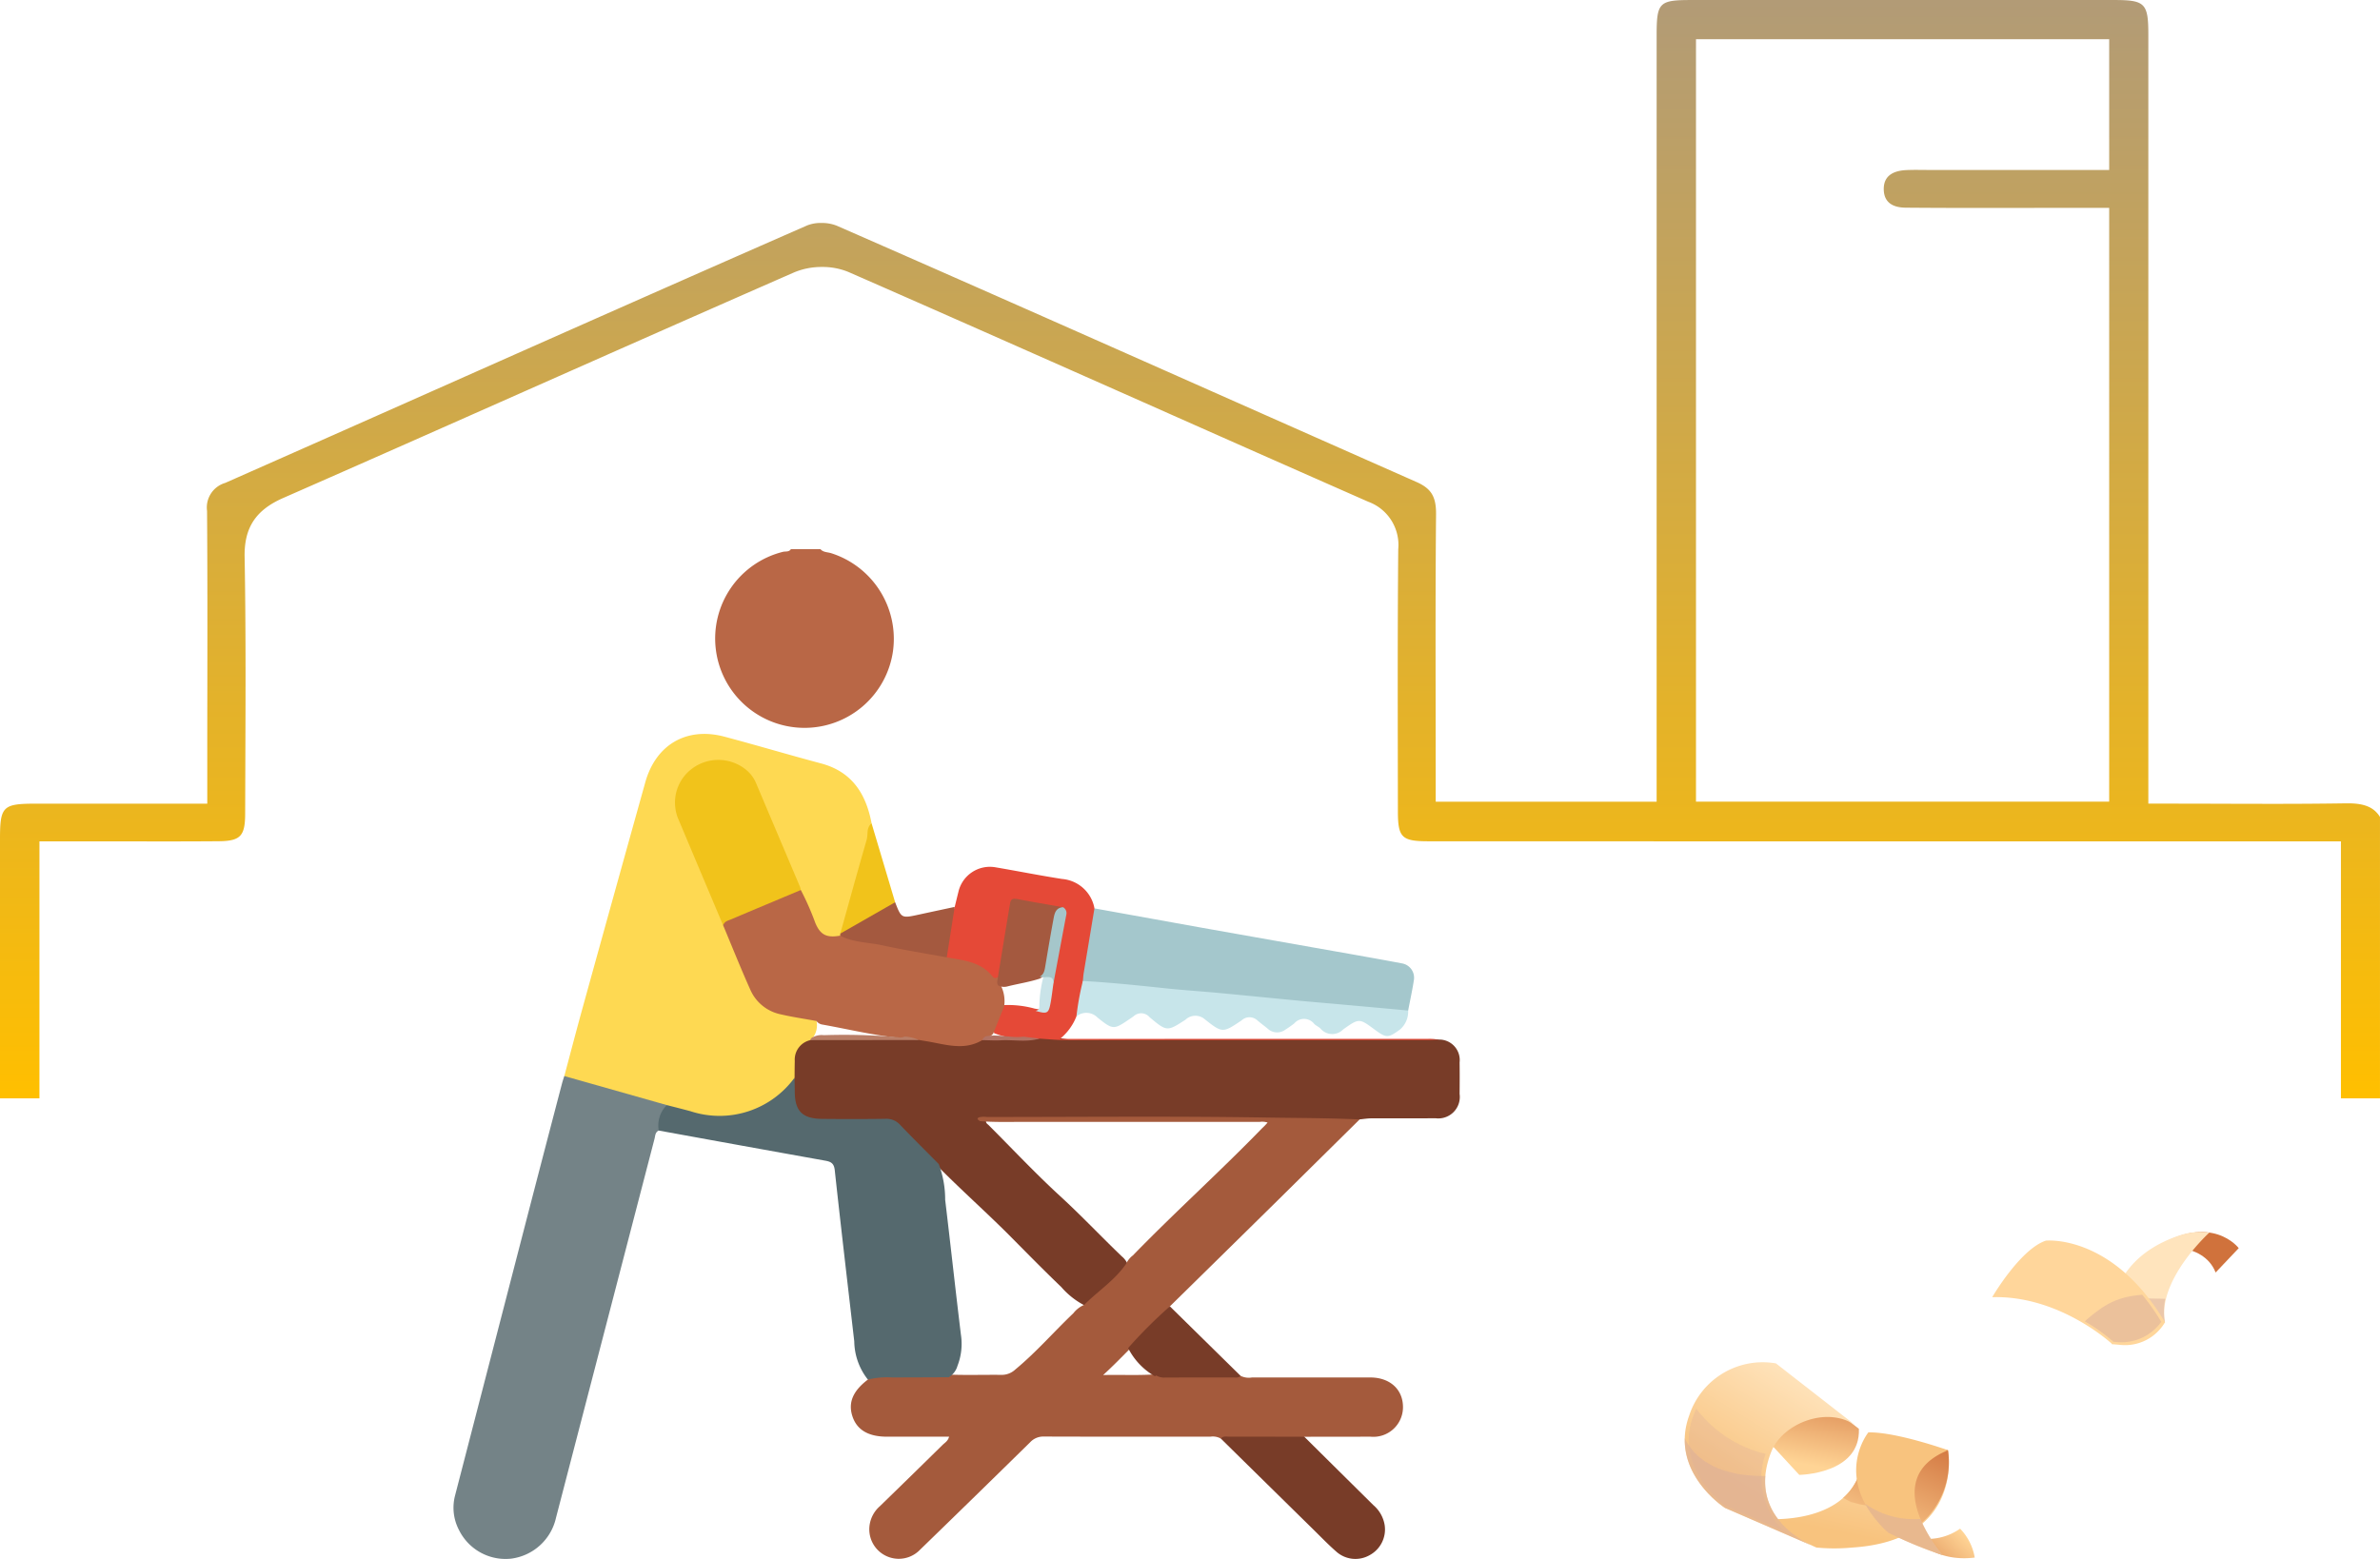 <svg xmlns="http://www.w3.org/2000/svg" xmlns:xlink="http://www.w3.org/1999/xlink" width="247.361" height="162.068" viewBox="0 0 247.361 162.068"><defs><linearGradient id="a" x1="0.402" y1="0.868" x2="0.772" y2="-0.157" gradientUnits="objectBoundingBox"><stop offset="0" stop-color="#f8c37e"/><stop offset="1" stop-color="#ffe4bd"/></linearGradient><linearGradient id="b" x1="0.146" y1="1.217" x2="0.793" y2="-0.064" gradientUnits="objectBoundingBox"><stop offset="0" stop-color="#ffd495"/><stop offset="1" stop-color="#d0723c"/></linearGradient><linearGradient id="c" x1="0.418" y1="0.878" x2="0.609" y2="-0.09" xlink:href="#b"/><linearGradient id="d" x1="0.353" y1="0.697" x2="0.742" y2="0.076" xlink:href="#a"/><linearGradient id="e" x1="0.944" y1="0.375" x2="-0.47" y2="1.216" xlink:href="#b"/><linearGradient id="f" x1="2.557" y1="-2.552" x2="3.048" y2="-3.178" xlink:href="#a"/><linearGradient id="g" x1="-5.998" y1="39.155" x2="-5.675" y2="38.017" xlink:href="#b"/><linearGradient id="h" x1="-5.059" y1="14.742" x2="-4.391" y2="13.74" xlink:href="#a"/><linearGradient id="i" x1="-2.848" y1="15.288" x2="-2.222" y2="16.065" gradientUnits="objectBoundingBox"><stop offset="0" stop-color="#ffd69b"/><stop offset="0.006" stop-color="#ffd69c"/><stop offset="0.085" stop-color="#ffdeae"/><stop offset="0.168" stop-color="#ffe2b9"/><stop offset="0.262" stop-color="#ffe4bd"/><stop offset="0.331" stop-color="#ffe0b5"/><stop offset="0.536" stop-color="#ffd9a3"/><stop offset="0.753" stop-color="#ffd598"/><stop offset="1" stop-color="#ffd495"/></linearGradient><clipPath id="j"><rect width="104.58" height="104.977" fill="none"/></clipPath><clipPath id="k"><rect width="247.361" height="114.181" fill="none"/></clipPath><linearGradient id="l" x1="0.5" x2="0.5" y2="1" gradientUnits="objectBoundingBox"><stop offset="0" stop-color="#b29b76"/><stop offset="1" stop-color="#ffbf00"/></linearGradient></defs><g transform="translate(-651.136 -1522.3)"><g transform="translate(826.235 1650.368)"><g transform="translate(0 13.57)"><path d="M132.337,110.648s7.228.7,9.606-3.849,1.317-4.909,1.317-4.909l8.269,1.626s1.749,9.371-9.949,10.115a19.584,19.584,0,0,1-3.727,0A43.176,43.176,0,0,1,132.337,110.648Z" transform="translate(-124.163 -94.389)" fill="url(#a)"/><path d="M145.88,108.934c-.051-.056.716.187.91.218.466.075.939.133,1.4.226a17.779,17.779,0,0,1,4.64,1.954,8.437,8.437,0,0,0,3.057-7.815l-8.269-1.626s1.061.361-1.317,4.909a5.856,5.856,0,0,1-1.31,1.667C145.283,108.631,145.578,108.789,145.88,108.934Z" transform="translate(-128.522 -94.389)" fill="url(#b)"/><path d="M130.633,98.5l4.85,5.247s6.384-.066,6.194-4.789c0,0-4.166-3.331-5.581-3.5C136.1,95.462,132.154,93.647,130.633,98.5Z" transform="translate(-123.576 -92.06)" fill="url(#c)"/><path d="M133.558,109.689s-7.588-2.785-4.667-10.024c1.185-2.936,6.07-4.876,9.023-2.448l-8.564-6.671a8.042,8.042,0,0,0-9.011,5.4c-2.14,5.86,3.709,9.621,3.709,9.621Z" transform="translate(-119.868 -90.448)" fill="url(#d)"/><path d="M128.5,102.483a12.744,12.744,0,0,1-7.209-4.7c-.126.27-.246.553-.356.859-1.931,5.4,3.341,9.188,3.341,9.188l6.348,2.739C129.182,109.869,127.145,105.941,128.5,102.483Z" transform="translate(-120.088 -92.973)" fill="#dbae9b" opacity="0.32" style="mix-blend-mode:multiply;isolation:isolate"/><path d="M128.251,106.382c-3.318.062-6.905-.838-8.368-3.911l-.007-.015c-.123,4.482,4.173,7.249,4.173,7.249l9.013,3.9C131.675,112.954,127.886,110.745,128.251,106.382Z" transform="translate(-119.87 -94.584)" fill="#dbae9b" opacity="0.55" style="mix-blend-mode:multiply;isolation:isolate"/><path d="M161.068,116.806a5.853,5.853,0,0,1-4.678.921s1.91,2.6,6.2,2.085A5.621,5.621,0,0,0,161.068,116.806Z" transform="translate(-132.449 -99.527)" fill="url(#e)"/><path d="M156.6,103.394s-5.344-1.911-8.281-1.858c0,0-3.942,4.853,2.062,10.423a43.223,43.223,0,0,0,5.67,2.341S149.114,106.4,156.6,103.394Z" transform="translate(-129.23 -94.267)" fill="url(#f)"/><path d="M148.454,112.843a11.786,11.786,0,0,0,2.409,3.011,43.226,43.226,0,0,0,5.67,2.341,15.146,15.146,0,0,1-2.322-3.767A8.789,8.789,0,0,1,148.454,112.843Z" transform="translate(-129.715 -98.162)" fill="#dbae9b" opacity="0.55" style="mix-blend-mode:multiply;isolation:isolate"/></g><g transform="translate(31.956)"><path d="M203.13,71.44s-2.819-3.754-8.7-.02c0,0,4.956-.85,6.3,2.552Z" transform="translate(-177.507 -69.753)" fill="url(#g)"/><path d="M193.024,79.145l-5.477,2.276s-2.074-8.189,6.88-11.273l.014,0a6.63,6.63,0,0,1,2.9-.361l.293.032S192.2,74.741,193.024,79.145Z" transform="translate(-175.066 -69.747)" fill="url(#h)"/><path d="M189.59,80.276c-.435-.007-.871,0-1.306.02-.2.049-.706.241-1.156.409a9.418,9.418,0,0,0,.3,4.342l5.477-2.276a6.539,6.539,0,0,1,.031-2.444C191.822,80.3,190.706,80.276,189.59,80.276Z" transform="translate(-174.949 -73.373)" fill="#dbae9b" opacity="0.55" style="mix-blend-mode:multiply;isolation:isolate"/><path d="M168.616,77s2.911-4.991,5.579-5.877c0,0,6.916-.723,12.38,8.489l-.016.026a4.806,4.806,0,0,1-4.56,2.33l-.9-.081S175.666,76.8,168.616,77Z" transform="translate(-168.616 -70.217)" fill="url(#i)"/><path d="M183.29,82.48a17.934,17.934,0,0,1,2.976,2.119l.438.036a5.06,5.06,0,0,0,4.519-2.079l.016-.024a21.123,21.123,0,0,0-1.977-2.812C186.726,79.922,185.39,80.639,183.29,82.48Z" transform="translate(-173.671 -73.183)" fill="#dbae9b" opacity="0.55" style="mix-blend-mode:multiply;isolation:isolate"/></g></g><g transform="translate(698.266 1579.391)"><g transform="translate(0)" clip-path="url(#j)"><path d="M110.265,0c.292.334.726.3,1.1.414A9.347,9.347,0,0,1,117.8,10.605,9.287,9.287,0,1,1,106.356.279c.278-.073.634.041.833-.279Z" transform="translate(-72.12)" fill="#b96746"/><path d="M195.663,184.958a2.128,2.128,0,0,1,2.115,2.374c.015,1.093.011,2.185,0,3.278a2.236,2.236,0,0,1-2.517,2.527c-2.219.024-4.439,0-6.658.012-.406,0-.812.071-1.217.11a2.933,2.933,0,0,1-.878.264,60.1,60.1,0,0,1-7.86-.148,5.926,5.926,0,0,0-.813-.059q-14.473-.007-28.945,0a1.289,1.289,0,0,0-.293.034c-.127.262.1.373.23.5,2.46,2.459,4.839,5,7.4,7.352,2.215,2.029,4.272,4.211,6.434,6.288a2.169,2.169,0,0,1,.571.714.578.578,0,0,1-.118.574,31.661,31.661,0,0,1-4.269,3.84,8.125,8.125,0,0,1-2.465-1.934c-1.777-1.7-3.5-3.458-5.227-5.2-2.548-2.57-5.268-4.961-7.8-7.548-1.171-1.146-2.35-2.284-3.47-3.477a2.889,2.889,0,0,0-2.358-.959c-1.806.049-3.615.013-5.423.015a6.416,6.416,0,0,1-1.723-.188,2.367,2.367,0,0,1-1.966-2.407c-.047-.681.01-1.364-.028-2.046,0-.612-.027-1.225.027-1.835a2.268,2.268,0,0,1,2.048-2.284c3.654-.035,7.307-.005,10.959-.019a8.824,8.824,0,0,1,2.32.362,7.3,7.3,0,0,0,4.52-.321c1.512-.077,3.025-.024,4.538-.034a4.986,4.986,0,0,0,1.4-.16c1.107-.2,2.113.373,3.221.37,12.34-.04,24.679-.026,37.019-.024a8.551,8.551,0,0,1,1.225.029" transform="translate(-93.207 -133.978)" fill="#783c28"/><path d="M174.984,234.882c1.439-1.445,3.2-2.561,4.369-4.282a2.313,2.313,0,0,1,.7-.864c4.378-4.505,9.052-8.71,13.427-13.218a6.457,6.457,0,0,0,.572-.593,1.884,1.884,0,0,0-.838-.066q-12.446,0-24.891,0c-1.39,0-2.78.036-4.168-.079-.148-.114-.429-.255-.079-.4a2.255,2.255,0,0,1,.81-.031c9.681,0,19.364-.1,29.042.057,3.225.053,6.459.044,9.685.2q-4.286,4.236-8.573,8.47-5.568,5.485-11.145,10.96a8.147,8.147,0,0,1-1.805,2.021c-.8.866-1.677,1.667-2.486,2.53-.831.833-1.649,1.677-2.646,2.588,2.025-.047,3.882.066,5.742-.1,2.275.088,4.548.026,6.821.037a8.675,8.675,0,0,1,1.718.144,1.931,1.931,0,0,0,1.192.171q6.145.006,12.291,0c2.06,0,3.423,1.262,3.4,3.124a3.079,3.079,0,0,1-3.393,3.031c-2.287.009-4.575.007-6.862.01a.864.864,0,0,1-.642.268,79.8,79.8,0,0,1-8.034-.079,1.691,1.691,0,0,0-1.078-.2c-5.772,0-11.543.009-17.315-.012a1.863,1.863,0,0,0-1.431.6q-5.7,5.6-11.436,11.164a3.064,3.064,0,0,1-5.239-2.6,3.218,3.218,0,0,1,1.067-1.927q3.27-3.176,6.52-6.374c.231-.227.553-.392.668-.848-2.178,0-4.315,0-6.451,0-1.93,0-3.122-.7-3.589-2.105-.474-1.426.035-2.642,1.6-3.833a1.962,1.962,0,0,1,1.686-.53c2.141-.015,4.283-.023,6.422,0,1.944.09,3.89.02,5.836.041a2.067,2.067,0,0,0,1.383-.562c2.165-1.789,4-3.914,6.028-5.843a2.834,2.834,0,0,1,1.118-.869" transform="translate(-109.436 -156.319)" fill="#a45a3c"/><path d="M67.624,101.929A2.072,2.072,0,0,0,66,104.1c-.016.578-.015,1.157-.022,1.735a2.48,2.48,0,0,1-.621,1.146,9.919,9.919,0,0,1-9.242,2.854c-1.169-.212-2.3-.615-3.445-.929-3.154-.921-6.336-1.744-9.494-2.652-.415-.119-.886-.143-1.126-.6.642-2.4,1.266-4.8,1.928-7.188Q47.2,86.81,50.456,75.151c1.088-3.928,4.287-5.817,8.234-4.768,3.355.892,6.683,1.887,10.038,2.781,3.226.86,4.678,3.165,5.256,6.232A110.665,110.665,0,0,1,70.972,90.86a1.112,1.112,0,0,1-.161.285,1.943,1.943,0,0,1-2.764-.983c-.567-1.23-1.037-2.5-1.6-3.738-1.492-3.628-2.975-7.262-4.6-10.83a4.176,4.176,0,0,0-7.724,3.171c.752,2.051,1.679,4.031,2.507,6.051.711,1.736,1.489,3.444,2.189,5.185.9,2.062,1.748,4.149,2.642,6.214a4.627,4.627,0,0,0,3.492,2.845,13.8,13.8,0,0,1,3.278.746,2.213,2.213,0,0,1-.376,1.911q-.111.109-.231.21" transform="translate(-30.526 -50.891)" fill="#fed952"/><path d="M11.521,199.9l10.653,3.02c-.4.843-.5,1.784-.838,2.646-.376.173-.358.545-.442.868q-5.116,19.69-10.235,39.378a5.489,5.489,0,0,1-4.69,4.262A5.394,5.394,0,0,1,.578,247.1a4.986,4.986,0,0,1-.416-3.576Q3.609,230.213,7.055,216.9q2.1-8.114,4.226-16.224c.069-.263.159-.521.24-.781" transform="translate(0 -145.128)" fill="#748387"/><path d="M77.867,206.034a3,3,0,0,1,.838-2.645c.82.212,1.643.416,2.461.638a9.645,9.645,0,0,0,10.814-3.481c.008.478.024.956.025,1.434.006,2.03.784,2.827,2.853,2.846,2.185.021,4.371.023,6.556-.007a1.9,1.9,0,0,1,1.536.62c1.318,1.381,2.677,2.723,4.019,4.081a10.42,10.42,0,0,1,.667,3.706c.559,4.678,1.069,9.362,1.638,14.04a6.283,6.283,0,0,1-.355,3.224,2.046,2.046,0,0,1-.908,1.195c-1.964.007-3.928.019-5.893.02a8.463,8.463,0,0,0-2.513.221,6.545,6.545,0,0,1-1.417-3.971c-.682-5.93-1.385-11.858-2.027-17.793-.078-.719-.394-.887-.987-.993q-8.657-1.553-17.309-3.133" transform="translate(-56.532 -145.598)" fill="#55696e"/><path d="M239.377,136.289q5.571,1.005,11.142,2.009,7.884,1.4,15.771,2.791c1.674.3,3.348.595,5.018.914a1.513,1.513,0,0,1,1.275,1.7c-.162,1.075-.4,2.138-.6,3.206-.325.287-.707.185-1.077.156-5.169-.413-10.327-.941-15.491-1.407-4.858-.438-9.713-.905-14.574-1.312a10.235,10.235,0,0,1-2.62-.386.934.934,0,0,1-.238-.938c.295-2.015.7-4.011,1.04-6.018a1.125,1.125,0,0,1,.355-.715" transform="translate(-172.757 -98.947)" fill="#a4c7cc"/><path d="M202.17,124.829q-.561,3.37-1.121,6.741c-.044.267-.057.539-.084.809a6.085,6.085,0,0,1-.668,3.676,5.675,5.675,0,0,1-1.709,2.34h1.164q18.573,0,37.147,0c.37,0,.741.046,1.109.07-.409.019-.817.054-1.225.054q-18.847,0-37.694,0c-.882,0-1.765-.1-2.647-.148a4.707,4.707,0,0,1-1.686-.037,7.448,7.448,0,0,1-3.019-.533,3.4,3.4,0,0,1,1.013-2.917,10.336,10.336,0,0,1,3.184.36c1.057.209,1.27.085,1.452-.909q.162-.888.316-1.778c.381-2.183.733-4.37,1.147-6.545a.928.928,0,0,0-.171-.955,30.237,30.237,0,0,0-4.205-.835c-.694-.129-.792.338-.877.838-.311,1.818-.669,3.628-.979,5.446a6.925,6.925,0,0,1-.315,1.4.536.536,0,0,1-.928.117,6.548,6.548,0,0,0-3.895-1.718,1.07,1.07,0,0,1-.772-.432,14.433,14.433,0,0,1,.938-5.192c.129-.524.256-1.049.387-1.572a3.356,3.356,0,0,1,3.855-2.549c2.31.392,4.609.853,6.924,1.213a3.726,3.726,0,0,1,3.361,3.062" transform="translate(-135.55 -87.487)" fill="#e54937"/><path d="M236.309,167.52a28.031,28.031,0,0,1,.668-3.676c2.945.157,5.876.473,8.808.78,1.753.183,3.514.295,5.269.458,2.7.252,5.393.526,8.091.782,1.654.156,3.309.294,4.963.443q3.34.3,6.679.607a2.458,2.458,0,0,1-.85,1.976c-1.246.9-1.4.914-2.667-.021-1.549-1.141-1.575-1.178-3.242.013a1.587,1.587,0,0,1-2.352-.093c-.189-.191-.466-.294-.653-.486a1.335,1.335,0,0,0-2.065-.059,10.451,10.451,0,0,1-.919.647,1.432,1.432,0,0,1-1.878-.116c-.342-.279-.7-.54-1.036-.827a1.2,1.2,0,0,0-1.654-.006c-1.946,1.309-1.991,1.33-3.82-.119a1.493,1.493,0,0,0-2.012.05c-1.914,1.233-1.923,1.239-3.725-.262a1.143,1.143,0,0,0-1.641-.119c-.105.086-.221.16-.333.237-1.749,1.189-1.789,1.239-3.432-.078a1.627,1.627,0,0,0-2.2-.129" transform="translate(-171.562 -118.952)" fill="#c7e5ea"/><path d="M291.089,336.9c.232-.285.556-.2.851-.2q3.913,0,7.825.012,3.588,3.557,7.18,7.11a3.46,3.46,0,0,1,1.173,2.088,3.036,3.036,0,0,1-1.54,3.095,2.982,2.982,0,0,1-3.515-.376c-.794-.695-1.529-1.457-2.283-2.2q-4.848-4.762-9.691-9.53" transform="translate(-211.333 -244.439)" fill="#783c28"/><path d="M267.6,294.5c-.215.235-.5.171-.765.172-2.343,0-4.686,0-7.028.005a1.634,1.634,0,0,1-.974-.213c-.056.048-.132.091-.177.058a7.055,7.055,0,0,1-2.743-2.909,48.51,48.51,0,0,1,4.343-4.336L267.6,294.5" transform="translate(-185.794 -208.563)" fill="#783c28"/><path d="M158.591,134.329l-.824,5.247c-.451.307-.929.116-1.38.034-2.8-.507-5.609-1.017-8.407-1.555-.489-.094-1.125-.029-1.291-.734,0-.072.009-.143.013-.215a2.376,2.376,0,0,1,.877-.819c1.272-.7,2.531-1.431,3.788-2.162.314-.183.625-.427,1.034-.28.653,1.681.653,1.679,2.505,1.276,1.227-.267,2.456-.529,3.684-.792" transform="translate(-106.497 -97.14)" fill="#a4593f"/><path d="M152.436,112.239l-5.7,3.261c.909-3.255,1.8-6.515,2.743-9.761.164-.566-.067-1.259.51-1.7l2.446,8.2" transform="translate(-106.532 -75.534)" fill="#f1c31b"/><path d="M114.426,133.817c1.381.717,2.938.684,4.409,1.007,2.208.484,4.444.838,6.668,1.247,1.747.309,3.564.452,4.782,2.016.166.213.352.129.537.032.224.249.112.61.3.873a3.633,3.633,0,0,1,.347,2.171l-1.06,2.634c-.074.349-.393.444-.638.616a1.924,1.924,0,0,0-.577.263c-1.872,1.115-3.784.455-5.689.132-.3-.051-.6-.1-.893-.146a13.991,13.991,0,0,0-1.586-.182c-2.866-.226-5.651-.926-8.469-1.426a.948.948,0,0,1-.6-.368c-1.238-.227-2.488-.408-3.712-.693a4.418,4.418,0,0,1-3.154-2.549c-.99-2.208-1.887-4.458-2.823-6.691-.094-.437.211-.634.521-.77q3.46-1.521,6.957-2.952a.608.608,0,0,1,.588.038,27.913,27.913,0,0,1,1.5,3.4c.518,1.258,1.178,1.6,2.59,1.343" transform="translate(-74.234 -93.636)" fill="#b96746"/><path d="M145.2,184.512a4.128,4.128,0,0,1,1.472.358l-11.277.012a.561.561,0,0,0,.051-.174,1.914,1.914,0,0,1,1.347-.341,63.593,63.593,0,0,1,7.708.213,1.145,1.145,0,0,0,.7-.068" transform="translate(-98.3 -133.843)" fill="#b87e67"/><path d="M200.578,185.017a.673.673,0,0,1,.4-.4c1.3-.25,2.587.208,3.883.04l1.655.2c-1.322.4-2.675.1-4.012.177-.639.035-1.283-.01-1.924-.018" transform="translate(-145.621 -133.977)" fill="#b17263"/><path d="M97.152,93.483c-2.405,1.011-4.813,2.017-7.214,3.038-.329.14-.738.208-.852.646q-2.318-5.494-4.631-10.988a4.4,4.4,0,0,1,1.2-5.161A4.561,4.561,0,0,1,91.486,81a3.559,3.559,0,0,1,1.022,1.384q2.287,5.4,4.576,10.8a1.717,1.717,0,0,1,.068.3" transform="translate(-61.053 -58.049)" fill="#f1c31b"/><path d="M206.374,141.665c-.21-.285-.053-.586-.035-.88.423-2.577.839-5.156,1.276-7.73.075-.439.387-.45.786-.373,1.563.3,3.133.563,4.7.839a5.31,5.31,0,0,0-.961,2.73c-.2,1.135-.419,2.268-.6,3.407a1.522,1.522,0,0,1-.862,1.291c-1.087.355-2.22.523-3.325.8a1.363,1.363,0,0,1-.979-.084" transform="translate(-149.751 -96.301)" fill="#a4593f"/><path d="M222.728,143.124l-.377-.056c.449-.233.516-.658.589-1.1.271-1.635.55-3.269.852-4.9.1-.567.227-1.166.987-1.225a.7.7,0,0,1,.345.781c-.45,2.371-.89,4.745-1.334,7.117-.328-.25-.736-.364-1.063-.617" transform="translate(-161.429 -98.623)" fill="#a5c6ca"/><path d="M221.613,162.371c.468.01,1.065-.2,1.063.617-.1.667-.171,1.337-.291,2-.211,1.161-.351,1.231-1.569.879.487-.093.378-.477.4-.8a12.929,12.929,0,0,1,.4-2.691" transform="translate(-160.314 -117.87)" fill="#c9e3e8"/></g></g><g transform="translate(651.136 1522.3)"><g transform="translate(0)" clip-path="url(#k)"><path d="M243.3,114.181V87.464H177.433q-14.472,0-28.945-.006c-2.81,0-3.2-.383-3.2-3.142l-.007-4.393c-.012-7.482-.025-15.219.043-22.823a4.782,4.782,0,0,0-3.126-4.943q-11.537-5.083-23.057-10.206C109,37.456,98.527,32.808,88.2,28.283a7.019,7.019,0,0,0-2.76-.529,7.379,7.379,0,0,0-2.9.561c-9.3,4.073-18.74,8.256-27.866,12.3C46.4,44.284,37.853,48.075,29.43,51.771c-2.864,1.258-4.062,3.092-4.006,6.132.13,7.179.1,14.493.074,21.566l-.018,5.137c-.006,2.324-.5,2.831-2.781,2.847q-2.837.022-5.672.018L4.1,87.464v26.718H0V87.254c0-3.425.277-3.7,3.69-3.707,2.081,0,10.972,0,10.972,0h6.881v-4.89q0-3.469.007-6.939c.008-6.093.016-12.395-.03-18.6A2.663,2.663,0,0,1,23.414,50.2q10.873-4.808,21.734-9.637C57.841,34.923,70.964,29.1,83.9,23.431a3.859,3.859,0,0,1,1.468-.252,4.219,4.219,0,0,1,1.593.282c13.052,5.714,26.3,11.59,39.108,17.274q10.574,4.691,21.153,9.373c1.536.679,2.048,1.527,2.032,3.363-.063,6.713-.052,13.573-.043,20.207q.006,3.833.008,7.7v1.967h22.96V58.176q0-27.233,0-54.465c0-3.465.237-3.708,3.628-3.709l21.962,0q10.981,0,21.962,0c3.219,0,3.551.338,3.552,3.6q0,27.2,0,54.4V83.545h1.967q2.757,0,5.455.011,2.663.008,5.288.011c3.075,0,5.579-.018,7.88-.054l.168,0c1.908,0,2.752.53,3.318,1.41v29.26ZM176.27,83.338h42.945V21.61H214.01l-8.634.009q-3.653,0-7.305-.029c-1.483-.014-2.252-.642-2.285-1.868-.035-1.282.758-1.968,2.359-2.041.335-.015.669-.02,1-.02.261,0,1.332.011,1.606.011h18.464V4.077H176.27Z" fill="url(#l)"/></g></g></g></svg>